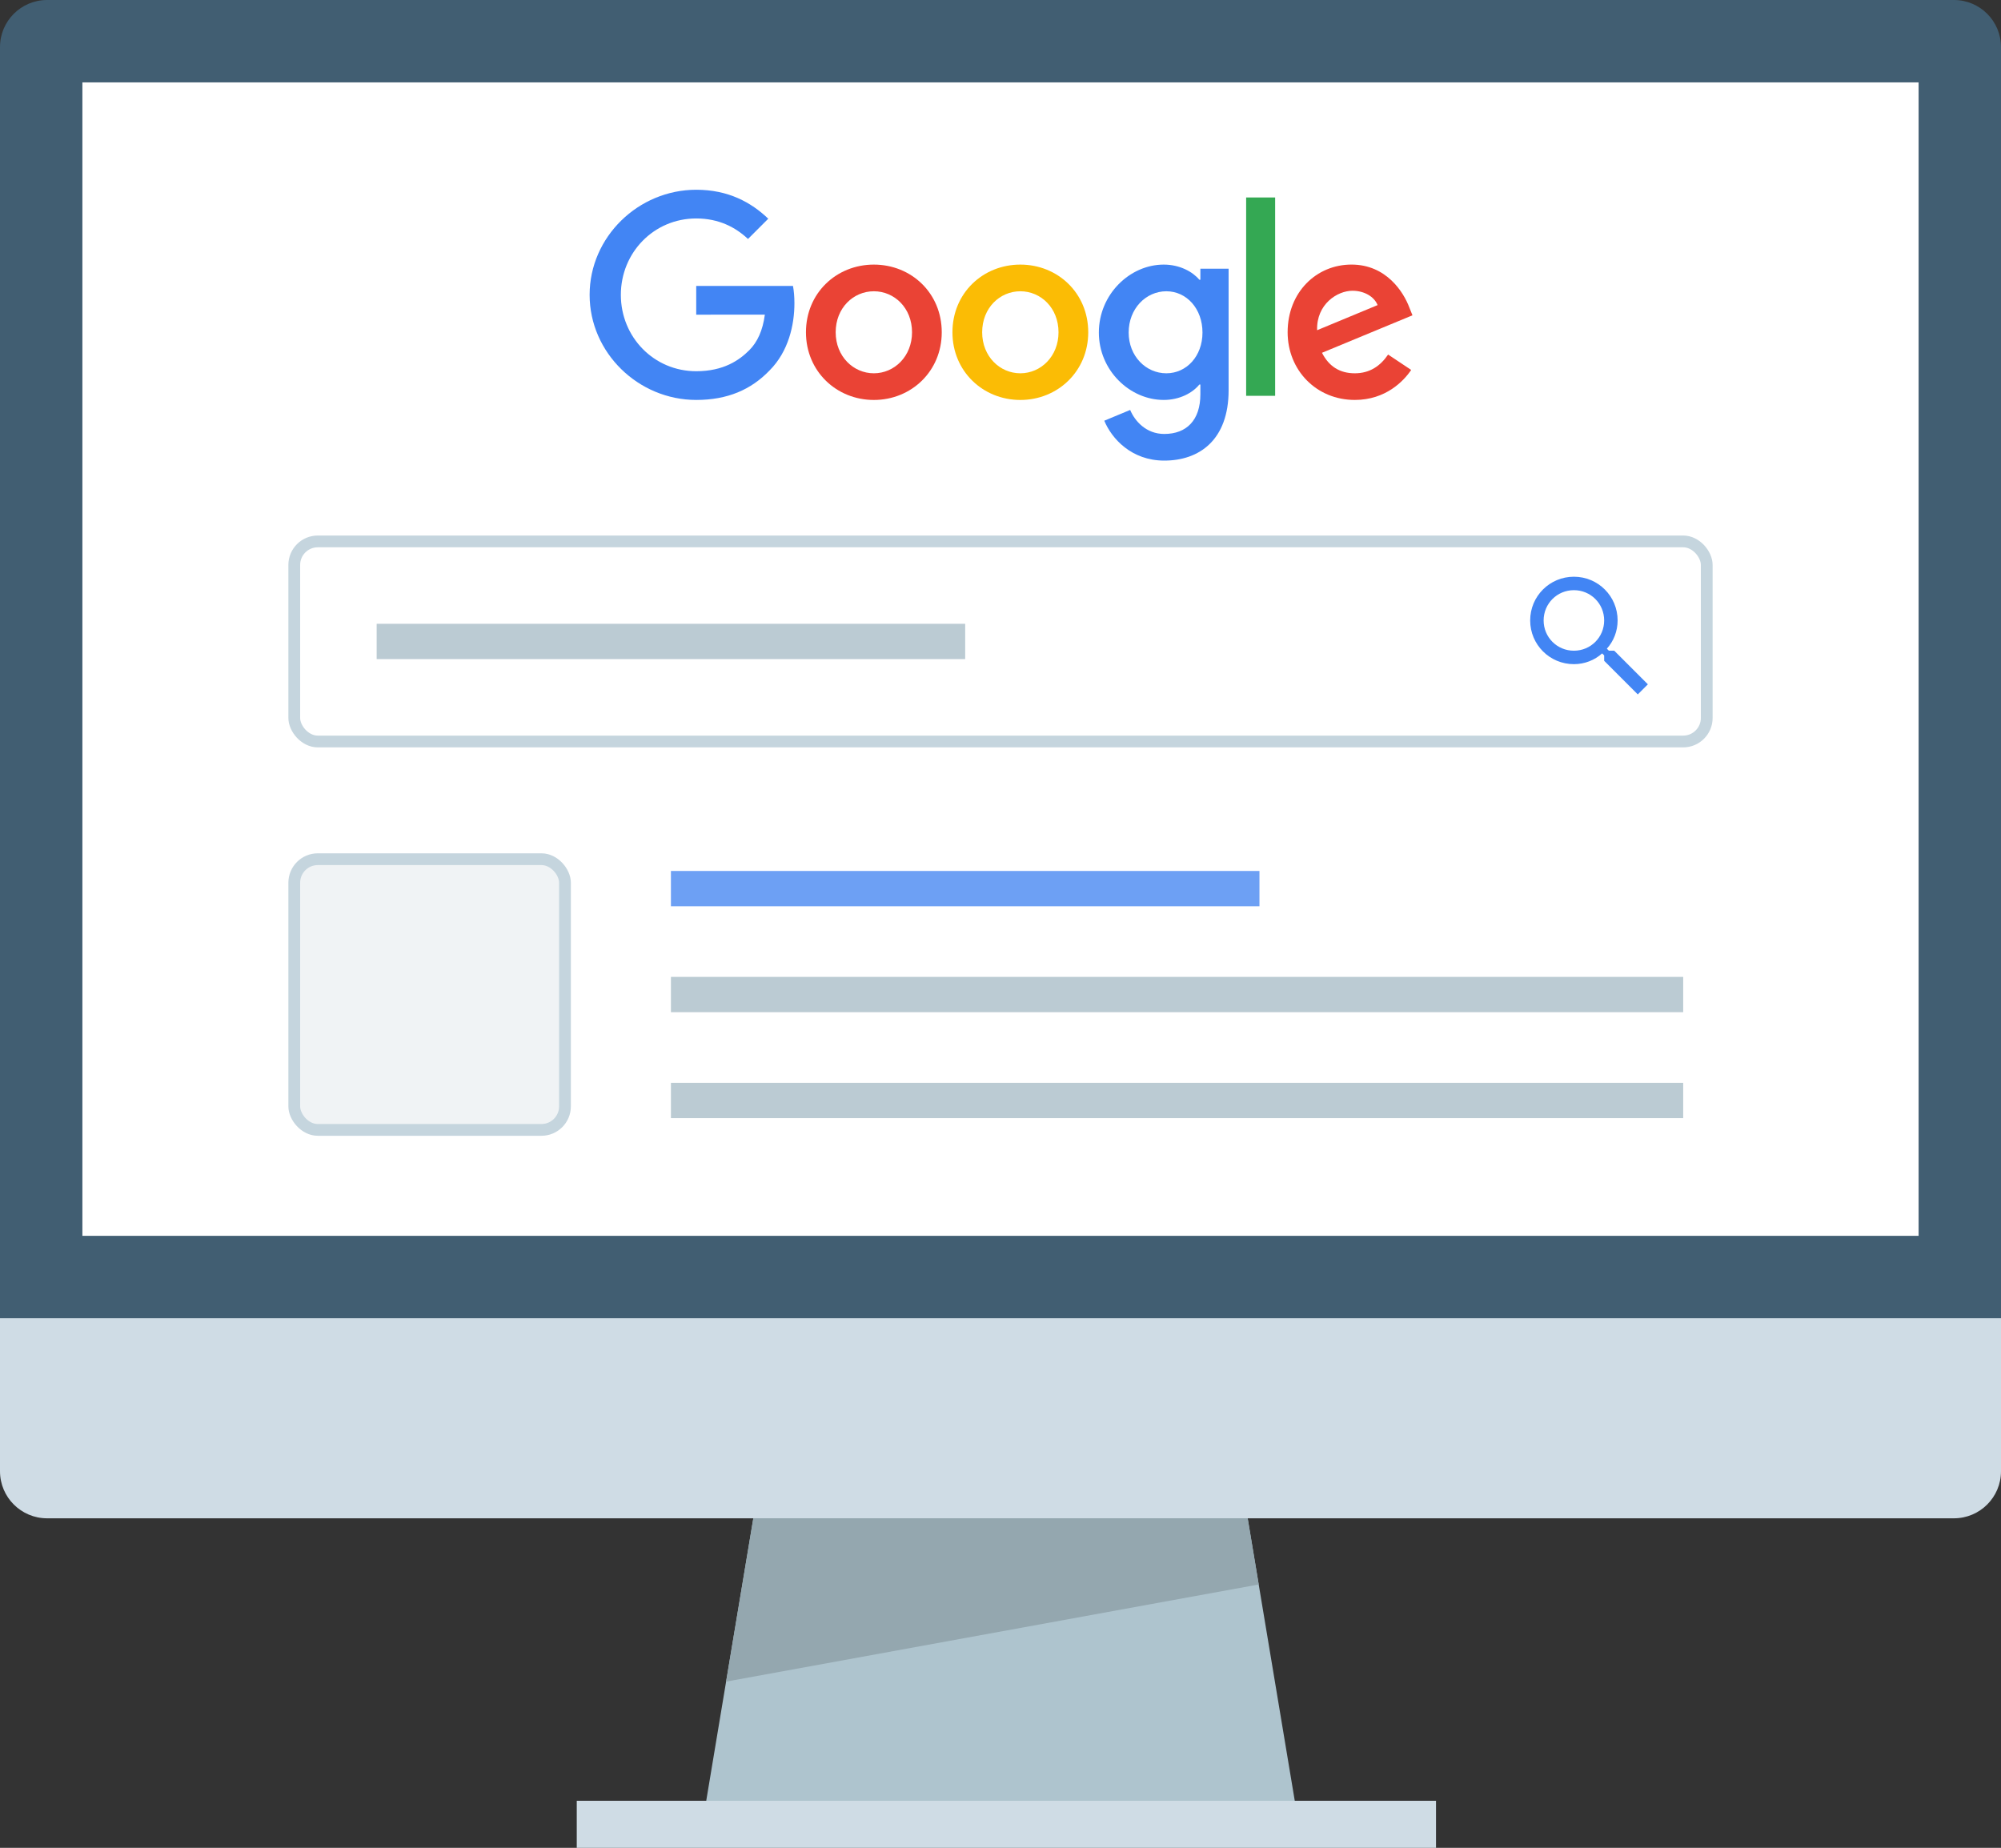 <svg viewBox="0 0 170 157" xmlns="http://www.w3.org/2000/svg">
	<rect x="0" y="0" width="170" height="157" fill="#333333" stroke="none"/>
	<g class="monitor monitor--google js-monitor">
		<defs>
			<clipPath id="monitor__clip">
				<rect x="7" y="7" width="156" height="98"></rect>
			</clipPath>
		</defs>
      <g id="Graphic/Monitor">
         <path d="M170,112 L0,112 L0,4 C-2.705415e-16,1.791 1.791,4.05812251e-16 4,0 L166,0 C168.209,-1.61026889e-14 170,1.791 170,4 L170,112 Z" id="Frame" fill="#415E72" fill-rule="evenodd"></path>
         <rect id="Screen" fill="#FFFFFF" fill-rule="evenodd" x="7" y="7" width="156" height="98"></rect>
         <path d="M170,125 C170,127.209 168.209,129 166,129 L4,129 C1.791,129 2.705415e-16,127.209 0,125 L0,112 L170,112 L170,125 Z" id="Frame-bottom" fill="#CFDCE5" fill-rule="evenodd"></path>
         <polygon id="Base" fill="#CFDCE5" fill-rule="nonzero" points="49 153 122 153 122 157 49 157"></polygon>
         <polygon id="Stand" fill="#AEC4CE" fill-rule="nonzero" points="110 153 60 153 64 129 106 129"></polygon>
         <polygon id="Shadow" fill="#94A7AF" fill-rule="nonzero" points="61.688 142.875 64 129 106 129 106.937 134.622 61.688 142.875"></polygon>
      </g>
		<g clip-path="url(#monitor__clip)">   
         <g id="Entry" class="js-monitor__3" transform="translate(25, 73)">
            <polygon id="Text" fill="#BBCBD3" fill-rule="nonzero" points="32 19 118 19 118 22 32 22"></polygon>
            <polygon id="Text" fill="#BBCBD3" fill-rule="nonzero" points="32 10 118 10 118 13 32 13"></polygon>
            <polygon id="Text" fill="#6DA0F4" fill-rule="nonzero" points="32 1 82 1 82 4 32 4"></polygon>
            <rect id="Picture" stroke="#C5D5DE" fill="#F0F3F5" x="0" y="0" width="23" height="23" rx="2"></rect>
         </g><!-- .js-monitor__3 -->
         <g id="Field" class="js-monitor__2" transform="translate(25, 46)">
            <rect stroke="#C5D5DE" fill="#FFFFFF" x="0" y="0" width="120" height="17" rx="2"></rect>
            <path d="M112.143,9.286 L111.686,9.286 L111.514,9.114 C112.086,8.486 112.429,7.629 112.429,6.714 C112.429,4.657 110.771,3 108.714,3 C106.657,3 105,4.657 105,6.714 C105,8.771 106.657,10.429 108.714,10.429 C109.629,10.429 110.486,10.086 111.114,9.514 L111.286,9.686 L111.286,10.143 L114.143,13 L115,12.143 L112.143,9.286 Z M108.714,9.286 C107.286,9.286 106.143,8.143 106.143,6.714 C106.143,5.286 107.286,4.143 108.714,4.143 C110.143,4.143 111.286,5.286 111.286,6.714 C111.286,8.143 110.143,9.286 108.714,9.286 Z" id="Magnifying-glass" fill="#4285F4" fill-rule="nonzero"></path>
            <polygon id="Text" fill="#BBCBD3" fill-rule="nonzero" points="7 7 57 7 57 10 7 10"></polygon>
         </g><!-- .js-monitor__2 -->
         <g id="Google-logo" class="js-monitor__1" transform="translate(50, 16)" fill-rule="nonzero">
            <path d="M30.009,12.232 C30.009,15.543 27.419,17.982 24.241,17.982 C21.062,17.982 18.472,15.543 18.472,12.232 C18.472,8.898 21.062,6.481 24.241,6.481 C27.419,6.481 30.009,8.898 30.009,12.232 Z M27.484,12.232 C27.484,10.163 25.983,8.747 24.241,8.747 C22.499,8.747 20.997,10.163 20.997,12.232 C20.997,14.28 22.499,15.716 24.241,15.716 C25.983,15.716 27.484,14.277 27.484,12.232 Z" id="Shape" fill="#EA4335"></path>
            <path d="M42.454,12.232 C42.454,15.543 39.864,17.982 36.685,17.982 C33.507,17.982 30.917,15.543 30.917,12.232 C30.917,8.9 33.507,6.481 36.685,6.481 C39.864,6.481 42.454,8.898 42.454,12.232 Z M39.929,12.232 C39.929,10.163 38.427,8.747 36.685,8.747 C34.943,8.747 33.442,10.163 33.442,12.232 C33.442,14.28 34.943,15.716 36.685,15.716 C38.427,15.716 39.929,14.277 39.929,12.232 Z" id="Shape" fill="#FBBC05"></path>
            <path d="M54.38,6.829 L54.38,17.153 C54.38,21.399 51.875,23.134 48.914,23.134 C46.127,23.134 44.45,21.27 43.817,19.745 L46.016,18.83 C46.407,19.766 47.367,20.87 48.912,20.87 C50.807,20.87 51.981,19.701 51.981,17.5 L51.981,16.673 L51.893,16.673 C51.328,17.37 50.239,17.98 48.865,17.98 C45.99,17.98 43.356,15.475 43.356,12.253 C43.356,9.007 45.99,6.481 48.865,6.481 C50.237,6.481 51.326,7.091 51.893,7.767 L51.981,7.767 L51.981,6.831 L54.38,6.831 L54.38,6.829 Z M52.16,12.253 C52.16,10.228 50.81,8.747 49.091,8.747 C47.349,8.747 45.889,10.228 45.889,12.253 C45.889,14.257 47.349,15.716 49.091,15.716 C50.81,15.716 52.16,14.257 52.16,12.253 Z" id="Shape" fill="#4285F4"></path>
            <polygon id="Shape" fill="#34A853" points="58.333 0.778 58.333 17.63 55.87 17.63 55.87 0.778"></polygon>
            <path d="M67.931,14.124 L69.891,15.431 C69.259,16.367 67.734,17.98 65.1,17.98 C61.833,17.98 59.394,15.454 59.394,12.229 C59.394,8.81 61.854,6.479 64.817,6.479 C67.801,6.479 69.261,8.854 69.738,10.137 L70,10.79 L62.313,13.974 C62.901,15.128 63.817,15.716 65.1,15.716 C66.386,15.716 67.278,15.084 67.931,14.124 Z M61.898,12.056 L67.037,9.922 C66.754,9.204 65.904,8.703 64.903,8.703 C63.62,8.703 61.833,9.836 61.898,12.056 L61.898,12.056 Z" id="Shape" fill="#EA4335"></path>
            <path d="M9.149,10.736 L9.149,8.296 L17.37,8.296 C17.451,8.721 17.492,9.224 17.492,9.769 C17.492,11.599 16.992,13.863 15.379,15.475 C13.811,17.109 11.807,17.98 9.152,17.98 C4.231,17.98 0.093,13.971 0.093,9.051 C0.093,4.13 4.231,0.122 9.152,0.122 C11.874,0.122 13.813,1.19 15.27,2.582 L13.549,4.304 C12.504,3.324 11.089,2.561 9.149,2.561 C5.556,2.561 2.746,5.457 2.746,9.051 C2.746,12.644 5.556,15.54 9.149,15.54 C11.48,15.54 12.807,14.604 13.658,13.754 C14.347,13.064 14.801,12.079 14.98,10.733 L9.149,10.736 Z" id="Shape" fill="#4285F4"></path>
         </g><!-- .js-monitor__1 -->
      </g>
	</g><!-- .js-monitor -->
</svg>
